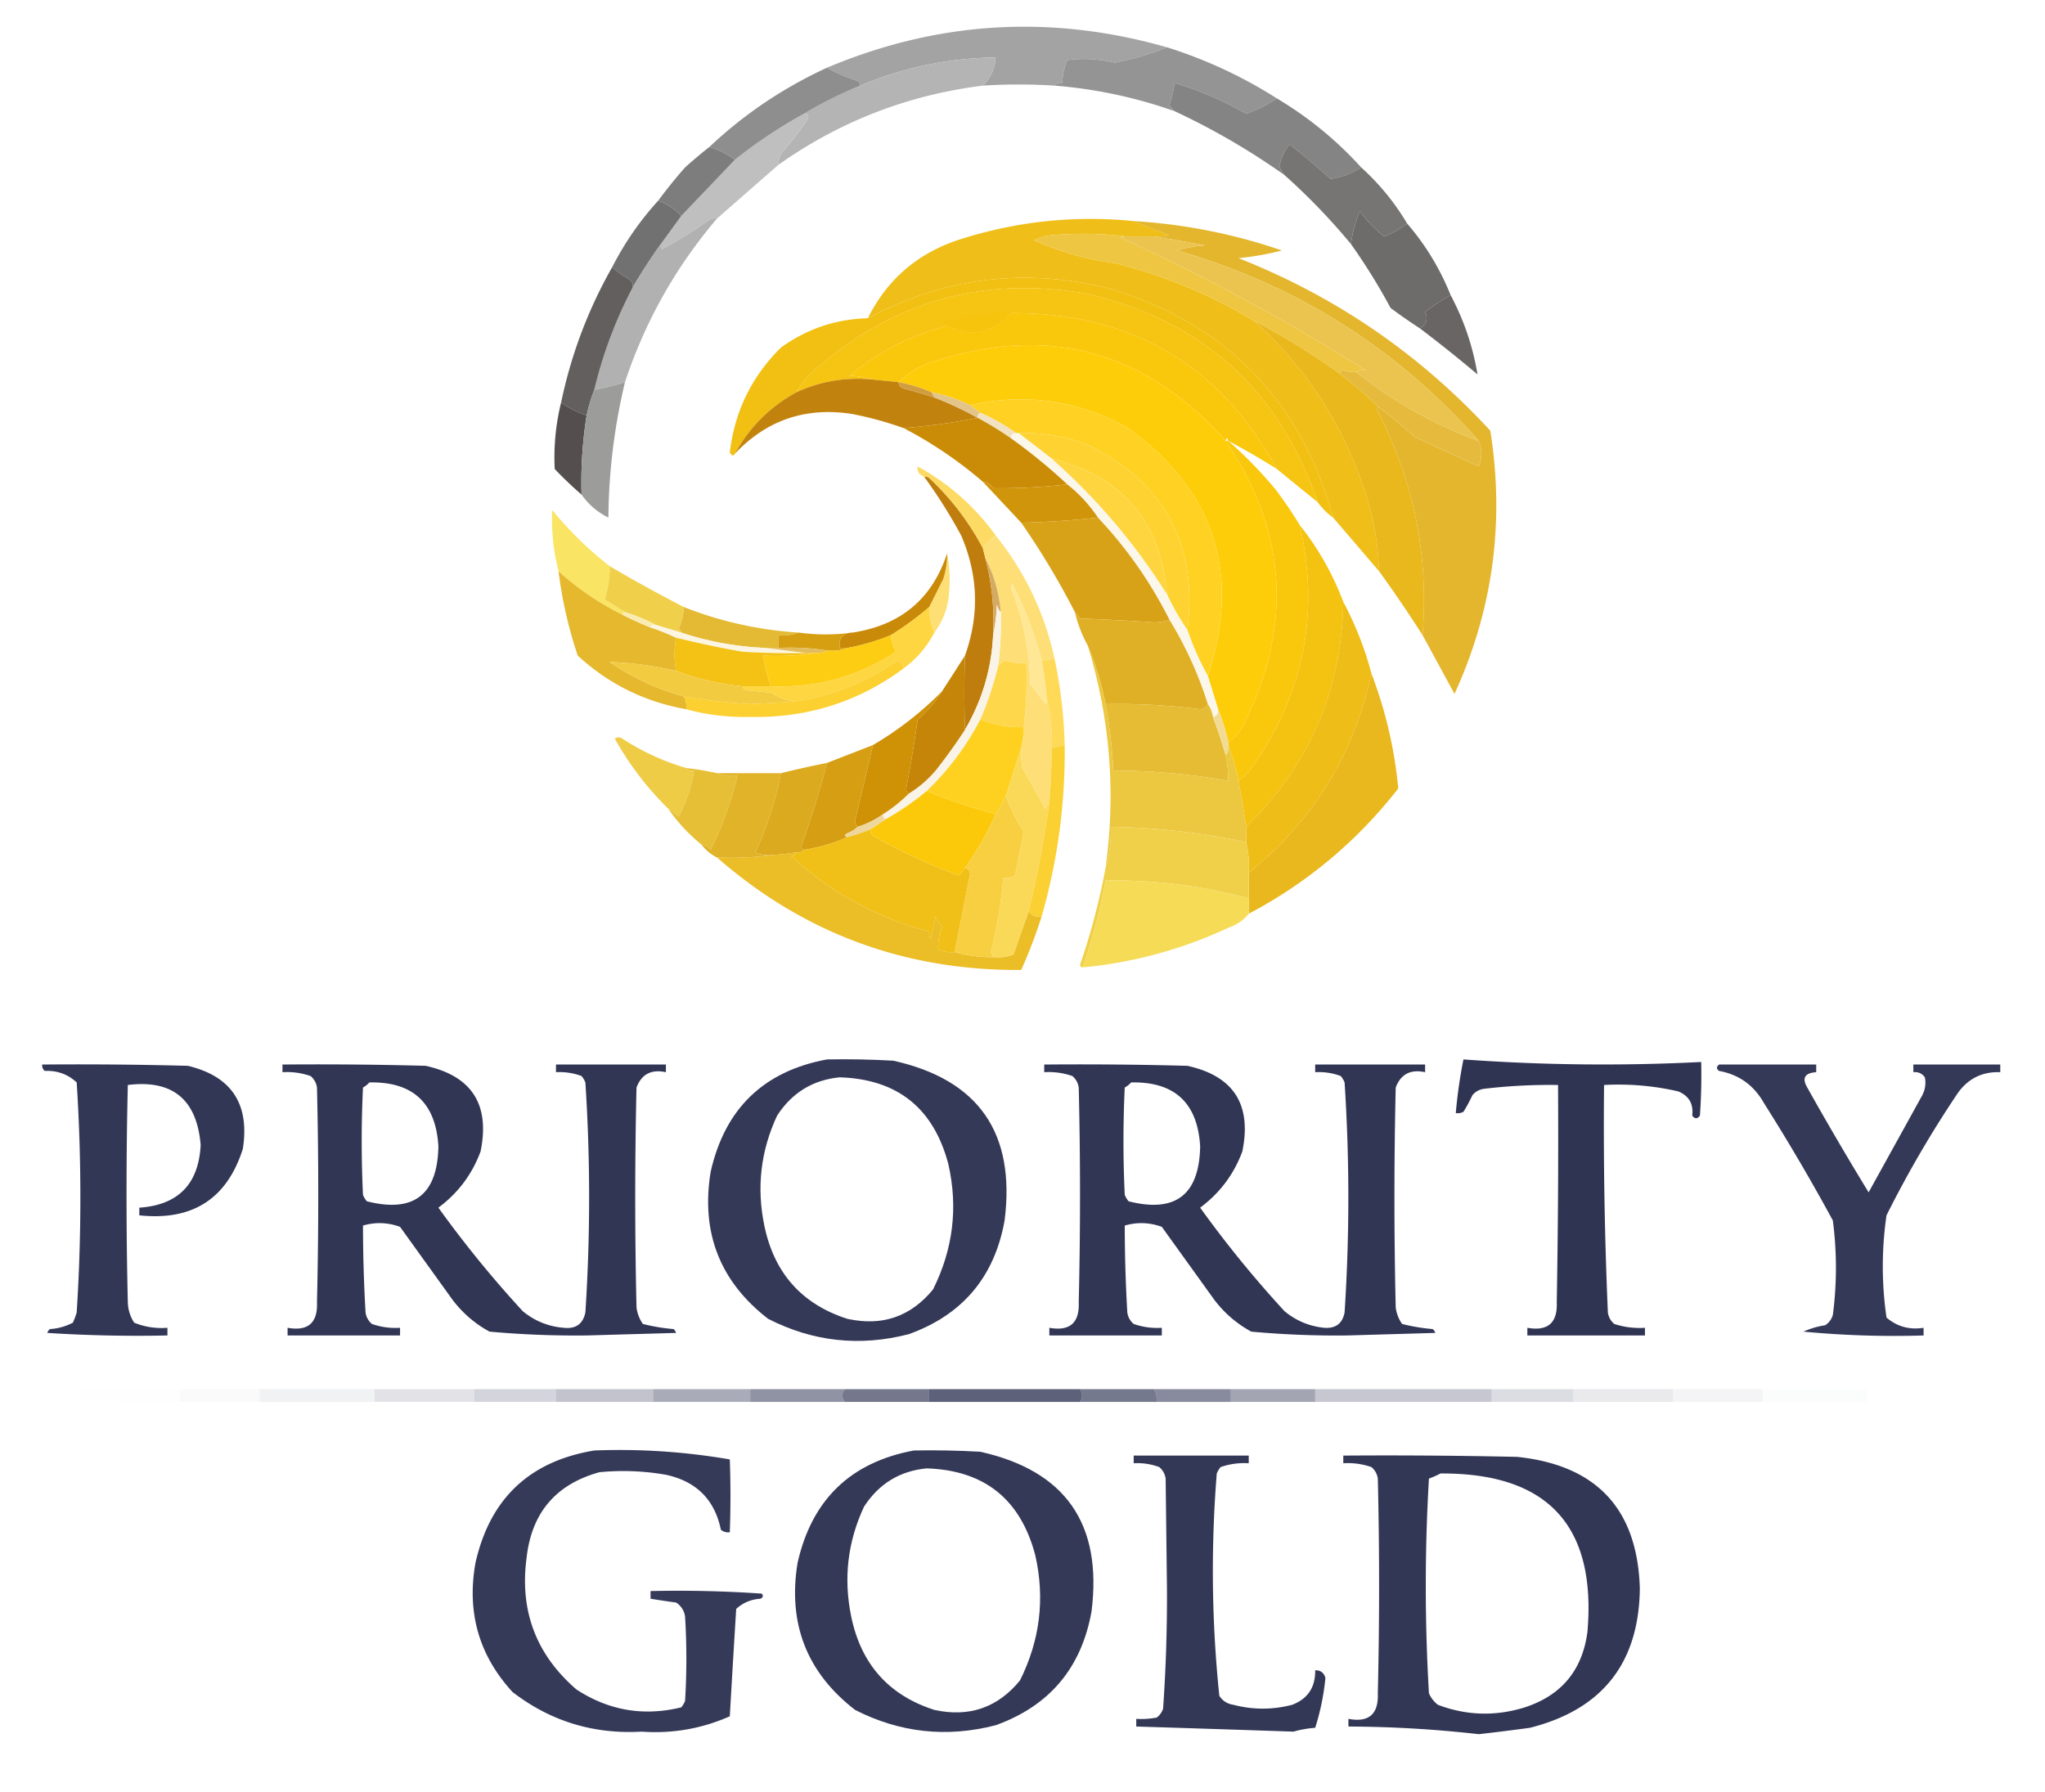 <svg xmlns="http://www.w3.org/2000/svg" xmlns:xlink="http://www.w3.org/1999/xlink" width="800" height="701" fill-rule="evenodd" clip-rule="evenodd" image-rendering="optimizeQuality" shape-rendering="geometricPrecision" text-rendering="geometricPrecision"><g><path fill="#a0a0a0" d="M456.5 18.5c-6.516 2.667-13.349 4.667-20.5 6-6.157-1.46-12.324-1.794-18.5-1a29.358 29.358 0 0 0-2 9c-1.291-.237-2.291.096-3 1a222.174 222.174 0 0 0-28 0c2.983-2.9 4.65-6.567 5-11-18.387.21-36.053 3.877-53 11 .03-.997-.47-1.664-1.5-2-4.098-1.305-7.932-2.972-11.5-5 43.359-18.274 87.692-20.94 133-8Z" opacity=".961"/></g><g><path fill="#b4b4b4" d="M384.5 33.5c-29.327 3.661-55.993 13.994-80 31-.009-1.808.491-3.475 1.5-5a94.084 94.084 0 0 0 10-13c.528-1.316.028-1.983-1.5-2a169.329 169.329 0 0 1 22-11c16.947-7.123 34.613-10.79 53-11-.35 4.433-2.017 8.1-5 11Z" opacity="1"/></g><g><path fill="#919191" d="M456.5 18.5a180.44 180.44 0 0 1 43 20c-3.66 2.497-7.66 4.497-12 6-8.988-5.17-18.321-9.17-28-12a52.405 52.405 0 0 1-2 8.5c.556 1.011 1.222 1.844 2 2.5a184.702 184.702 0 0 0-47-10c.709-.904 1.709-1.237 3-1 .192-3.1.858-6.1 2-9 6.176-.794 12.343-.46 18.5 1 7.151-1.333 13.984-3.333 20.5-6Z" opacity=".971"/></g><g><path fill="#bfbfbf" d="M314.5 44.5c1.528.017 2.028.684 1.5 2a94.084 94.084 0 0 1-10 13c-1.009 1.525-1.509 3.192-1.5 5a31610.598 31610.598 0 0 0-24 21 4.932 4.932 0 0 0-3 .5A175.19 175.19 0 0 1 259 97.5a2.429 2.429 0 0 1-.5-2l8-11c6.972-7.307 13.972-14.64 21-22a192.557 192.557 0 0 1 27-18Z" opacity="1"/></g><g><path fill="#7f7e7e" d="M499.5 38.5c12.326 7.336 23.326 16.336 33 27-3.796 2.413-7.796 3.913-12 4.5a262.356 262.356 0 0 0-16-13.5c-1.986 2.425-3.32 5.259-4 8.5a11.804 11.804 0 0 0 2 3.5 275.916 275.916 0 0 0-43-25c-.778-.656-1.444-1.489-2-2.5a52.405 52.405 0 0 0 2-8.5c9.679 2.83 19.012 6.83 28 12 4.34-1.503 8.34-3.503 12-6Z" opacity=".946"/></g><g><path fill="#868686" d="M323.5 26.5c3.568 2.028 7.402 3.695 11.5 5 1.03.336 1.53 1.003 1.5 2a169.329 169.329 0 0 0-22 11 192.557 192.557 0 0 0-27 18c-3.015-2.174-6.349-3.841-10-5 13.569-12.797 28.903-23.13 46-31Z" opacity=".937"/></g><g><path fill="#777676" d="M277.5 57.5c3.651 1.159 6.985 2.826 10 5-7.028 7.36-14.028 14.693-21 22-2.446-2.73-5.446-4.73-9-6a190.326 190.326 0 0 1 10.5-13 188.19 188.19 0 0 1 9.5-8Z" opacity=".943"/></g><g><path fill="#71706f" d="M532.5 65.5c7.128 6.456 13.128 13.79 18 22a36.953 36.953 0 0 1-9 5 45.172 45.172 0 0 1-9.5-10 48.745 48.745 0 0 0-3.5 13 248.374 248.374 0 0 0-26-27 11.804 11.804 0 0 1-2-3.5c.68-3.241 2.014-6.075 4-8.5a262.356 262.356 0 0 1 16 13.5c4.204-.587 8.204-2.087 12-4.5Z" opacity=".958"/></g><g><path fill="#676564" d="M550.5 87.5c7.159 8.298 12.826 17.632 17 28a80.487 80.487 0 0 0-10 6.5c1.234 2.796.567 4.963-2 6.5a229.442 229.442 0 0 1-11.5-8 237.413 237.413 0 0 0-15.5-25 48.745 48.745 0 0 1 3.5-13 45.172 45.172 0 0 0 9.5 10 36.953 36.953 0 0 0 9-5Z" opacity=".95"/></g><g><path fill="#6b6969" d="M257.5 78.5c3.554 1.27 6.554 3.27 9 6l-8 11a226.624 226.624 0 0 0-11 17c.219-1.175-.114-2.175-1-3a38.252 38.252 0 0 1-7-5c4.863-9.517 10.863-18.183 18-26Z" opacity=".949"/></g><g><path fill="#eebd16" d="M443.5 86.5a323.713 323.713 0 0 0 14 5.5 18.437 18.437 0 0 1-6 .5h-11c-9.491-1.158-19.158-1.325-29-.5a22.5 22.5 0 0 0-7 2 114.44 114.44 0 0 0 32 9c19.207 4.894 37.207 12.394 54 22.5 21.018 18.694 35.852 42.027 44.5 70a111.618 111.618 0 0 1 4.5 28 22179.001 22179.001 0 0 0-18-21c-12.56-45.727-41.56-75.561-87-89.5-33.213-8.39-64.88-4.556-95 11.5 7.447-14.943 19.114-25.11 35-30.5 22.476-7.331 45.476-9.831 69-7.5Z" opacity=".988"/></g><g><path fill="#efc641" d="M440.5 92.5a2.427 2.427 0 0 0-2 .5c33.286 15.304 65.286 32.637 96 52-1.519-.331-2.852-.164-4 .5-1.967.239-3.801-.094-5.5-1a2.428 2.428 0 0 0-.5 2 275.696 275.696 0 0 0-34-21c-16.793-10.106-34.793-17.606-54-22.5a114.44 114.44 0 0 1-32-9 22.5 22.5 0 0 1 7-2c9.842-.825 19.509-.658 29 .5Z" opacity="1"/></g><g><path fill="#e3b223" d="M443.5 86.5a218.407 218.407 0 0 1 58 11.5 109.552 109.552 0 0 1-17 3c37.987 14.988 70.82 37.488 98.5 67.5 5.699 35.771 1.033 70.104-14 103a26812.82 26812.82 0 0 0-12.5-23c2.511-31.281-3.489-60.781-18-88.5.228-.399.562-.565 1-.5a198.901 198.901 0 0 1 14 11.5l25 11.5c1.306-3.48 1.306-6.813 0-10-31.938-36.158-71.272-60.991-118-74.5a50.352 50.352 0 0 1 11-2 949.419 949.419 0 0 0-20-3.5 18.437 18.437 0 0 0 6-.5 323.713 323.713 0 0 1-14-5.5Z" opacity=".947"/></g><g><path fill="#f1c012" d="M521.5 202.5a25.658 25.658 0 0 1-6-6c-14.909-43.739-44.909-70.905-90-81.5-40.064-7.153-75.397 2.513-106 29-3.277 2.766-5.943 5.933-8 9.5-10.327 5.66-18.327 13.66-24 24-.578 1.047-1.244.88-2-.5 1.898-16.044 8.564-29.711 20-41 10.119-7.318 21.453-11.151 34-11.5 30.12-16.056 61.787-19.89 95-11.5 45.44 13.939 74.44 43.773 87 89.5Zm-126-81v1c-7.132 7.868-15.465 9.534-25 5-.418-.722-1.084-1.222-2-1.5 9-1.567 18-3.067 27-4.5Z" opacity=".997"/></g><g><path fill="#f5c30e" d="M515.5 196.5a4226.507 4226.507 0 0 1-16-13c-22.249-40.814-56.915-61.147-104-61v-1c-9 1.433-18 2.933-27 4.5.916.278 1.582.778 2 1.5-14.199 3.599-26.865 10.099-38 19.5 3.195.181 6.195.681 9 1.5-10.491-1.056-20.491.61-30 5 2.057-3.567 4.723-6.734 8-9.5 30.603-26.487 65.936-36.153 106-29 45.091 10.595 75.091 37.761 90 81.5Zm-120-75v1c-7.132 7.868-15.465 9.534-25 5-.418-.722-1.084-1.222-2-1.5 9-1.567 18-3.067 27-4.5Z" opacity=".98"/></g><g><path fill="#b1b1b1" d="M280.5 85.5c-16.141 18.942-28.141 40.276-36 64a79.054 79.054 0 0 1-12 3 170.478 170.478 0 0 1 15-40 226.624 226.624 0 0 1 11-17 2.429 2.429 0 0 0 .5 2A175.19 175.19 0 0 0 277.5 86a4.932 4.932 0 0 1 3-.5Z" opacity="1"/></g><g><path fill="#5d5958" d="M567.5 115.5c5.213 9.807 8.713 20.14 10.5 31a545.674 545.674 0 0 0-22.5-18c2.567-1.537 3.234-3.704 2-6.5a80.487 80.487 0 0 1 10-6.5Z" opacity=".925"/></g><g><path fill="#ebc44f" d="M440.5 92.5h11a949.419 949.419 0 0 1 20 3.5c-3.75.26-7.416.927-11 2 46.728 13.509 86.062 38.342 118 74.5-17.658-6.484-33.658-15.484-48-27 1.148-.664 2.481-.831 4-.5-30.714-19.363-62.714-36.696-96-52a2.427 2.427 0 0 1 2-.5Z" opacity="1"/></g><g><path fill="#e9b81c" d="M490.5 125.5a275.696 275.696 0 0 1 34 21 138.291 138.291 0 0 1 15 13c-.438-.065-.772.101-1 .5 14.511 27.719 20.511 57.219 18 88.5a521.997 521.997 0 0 0-17-25 111.618 111.618 0 0 0-4.5-28c-8.648-27.973-23.482-51.306-44.5-70Z" opacity=".989"/></g><g><path fill="#f9c709" d="M395.5 122.5c47.085-.147 81.751 20.186 104 61a270.552 270.552 0 0 0-19-11c-.333-1.333-.667-1.333-1 0-31.779-35.751-70.445-45.918-116-30.5-4.634 1.8-8.634 4.3-12 7.5l-10-1c-2.805-.819-5.805-1.319-9-1.5 11.135-9.401 23.801-15.901 38-19.5 9.535 4.534 17.868 2.868 25-5Z" opacity=".985"/></g><g><path fill="#fecd0a" d="M479.5 172.5c23.771 35.11 26.271 71.777 7.5 110-1.487 3.359-3.654 6.025-6.5 8-.963-4.549-2.296-8.883-4-13l-4-13c13.208-40.542 2.541-73.042-32-97.5-19.24-10.428-39.573-13.261-61-8.5a66.134 66.134 0 0 0-15-5c-4.095-1.779-8.428-3.112-13-4 3.366-3.2 7.366-5.7 12-7.5 45.555-15.418 84.221-5.251 116 30.5Z" opacity=".999"/></g><g><path fill="#595554" d="M239.5 104.5a38.252 38.252 0 0 0 7 5c.886.825 1.219 1.825 1 3a170.478 170.478 0 0 0-15 40 65.509 65.509 0 0 0-3 10 35.158 35.158 0 0 1-10-5c3.925-18.785 10.592-36.452 20-53Z" opacity=".941"/></g><g><path fill="#c07f06" d="m341.5 148.5 10 1c.077 1.25.744 2.083 2 2.5a250.728 250.728 0 0 1 12 3.5 136.847 136.847 0 0 1 17 8 253.165 253.165 0 0 1-29 4 136.856 136.856 0 0 0-20-5.5c-18.171-2.888-33.504 2.279-46 15.5 5.673-10.34 13.673-18.34 24-24 9.509-4.39 19.509-6.056 30-5Z" opacity=".963"/></g><g><path fill="#d09d40" d="M351.5 149.5c4.572.888 8.905 2.221 13 4l1 2a250.728 250.728 0 0 0-12-3.5c-1.256-.417-1.923-1.25-2-2.5Z" opacity="1"/></g><g><path fill="#e3c489" d="M364.5 153.5a66.134 66.134 0 0 1 15 5l4 3c-.838.342-1.172 1.008-1 2a136.847 136.847 0 0 0-17-8l-1-2Z" opacity="1"/></g><g><path fill="#fed122" d="M472.5 264.5a109.744 109.744 0 0 1-8-18c4.136-33.571-8.864-57.738-39-72.5-8.692-3.372-17.692-4.872-27-4.5h-1a72.236 72.236 0 0 0-14-8l-4-3c21.427-4.761 41.76-1.928 61 8.5 34.541 24.458 45.208 56.958 32 97.5Z" opacity="1"/></g><g><path fill="#e6bb3d" d="M530.5 145.5c14.342 11.516 30.342 20.516 48 27 1.306 3.187 1.306 6.52 0 10l-25-11.5a198.901 198.901 0 0 0-14-11.5 138.291 138.291 0 0 0-15-13 2.428 2.428 0 0 1 .5-2c1.699.906 3.533 1.239 5.5 1Z" opacity="1"/></g><g><path fill="#4d4746" d="M219.5 157.5a35.158 35.158 0 0 0 10 5 166.885 166.885 0 0 0-2 31 147.277 147.277 0 0 1-10.5-10 89.703 89.703 0 0 1 2.5-26Z" opacity=".954"/></g><g><path fill="#f2e2c2" d="M383.5 161.5c5 2.164 9.667 4.831 14 8-1.333 0-2 .667-2 2a129.073 129.073 0 0 0-13-8c-.172-.992.162-1.658 1-2Z" opacity="1"/></g><g><path fill="#fed331" d="M398.5 169.5c9.308-.372 18.308 1.128 27 4.5 30.136 14.762 43.136 38.929 39 72.5a95.466 95.466 0 0 1-8-14c-2.416-28.412-17.416-46.079-45-53a4511.123 4511.123 0 0 0-13-10Z" opacity="1"/></g><g><path fill="#fcf7eb" d="M397.5 169.5h1c4.309 3.302 8.643 6.636 13 10 17.597 15.586 32.597 33.253 45 53a95.466 95.466 0 0 0 8 14 109.744 109.744 0 0 0 8 18l4 13c.215 1.679-.452 2.679-2 3-.296-1.903-.963-3.57-2-5-3.667-11.664-8.667-22.664-15-33-7.394-14.721-16.727-28.055-28-40a55.546 55.546 0 0 0-12-13 217.458 217.458 0 0 0-22-18c0-1.333.667-2 2-2Z" opacity="1"/></g><g><path fill="#ca8c06" d="M382.5 163.5a129.073 129.073 0 0 1 13 8 217.458 217.458 0 0 1 22 18 225.544 225.544 0 0 1-29 1.5c-.971-1.481-2.304-2.315-4-2.5a162.073 162.073 0 0 0-31-21 253.165 253.165 0 0 0 29-4Z" opacity="1"/></g><g><path fill="#9c9c9b" d="M244.5 149.5a235.414 235.414 0 0 0-6.5 53c-4.281-2.116-7.781-5.116-10.5-9a166.885 166.885 0 0 1 2-31 65.509 65.509 0 0 1 3-10c4.1-.692 8.1-1.692 12-3Z" opacity="1"/></g><g><path fill="#fed53f" d="M411.5 179.5c27.584 6.921 42.584 24.588 45 53-12.403-19.747-27.403-37.414-45-53Z" opacity="1"/></g><g><path fill="#f9c70a" d="M479.5 172.5h1a166.339 166.339 0 0 1 18.5 19 166.797 166.797 0 0 1 9.5 14c7.675 33.618 1.841 64.618-17.5 93-1.719 2.788-3.885 5.121-6.5 7a109.604 109.604 0 0 0-4-14v-1c2.846-1.975 5.013-4.641 6.5-8 18.771-38.223 16.271-74.89-7.5-110Z" opacity=".982"/></g><g><path fill="#d1950b" d="M384.5 188.5c1.696.185 3.029 1.019 4 2.5 9.698.123 19.364-.377 29-1.5a55.546 55.546 0 0 1 12 13 337.154 337.154 0 0 1-30 2c-4.972-5.307-9.972-10.64-15-16Z" opacity="1"/></g><g><path fill="#f4c20f" d="M508.5 205.5c7.182 9.018 12.848 19.018 17 30-.679 34.674-13.345 64.007-38 88a474.813 474.813 0 0 0-3-18c2.615-1.879 4.781-4.212 6.5-7 19.341-28.382 25.175-59.382 17.5-93Z" opacity=".985"/></g><g><path fill="#bf7d0d" d="M361.5 186.5a2.428 2.428 0 0 1 2 .5c8.597 8.066 15.597 17.233 21 27.5l1 4a97.884 97.884 0 0 1 3 30c-.639 13.249-4.306 25.583-11 37a439.473 439.473 0 0 1 0-29c5.684-15.843 5.184-31.51-1.5-47a200.686 200.686 0 0 0-14.5-23Z" opacity="1"/></g><g><path fill="#fdd654" d="M389.5 209.5a17.858 17.858 0 0 0-5 5c-5.403-10.267-12.403-19.434-21-27.5a2.428 2.428 0 0 0-2-.5c-1.946-.754-2.779-2.088-2.5-4 12.194 6.693 22.361 15.693 30.5 27Z" opacity=".904"/></g><g><path fill="#fae464" d="M238.5 221.5a38.515 38.515 0 0 1-2 13c2.731 1.692 5.398 3.358 8 5-.667 0-1 .333-1 1a106.89 106.89 0 0 1-25-17c-1.995-7.756-2.828-15.756-2.5-24 6.732 8.234 14.232 15.567 22.5 22Z" opacity="1"/></g><g><path fill="#fdd857" d="M370.5 216.5c1.153 5.819 1.319 11.819.5 18-.784 4.873-2.617 9.206-5.5 13a27.13 27.13 0 0 1-2-10l5.5-11a31.284 31.284 0 0 0 1.5-10Z" opacity=".817"/></g><g><path fill="#fedf77" d="M389.5 209.5c11.372 14.082 19.038 30.082 23 48a20.69 20.69 0 0 1-5 1 148.492 148.492 0 0 0-11.5-30l-.5 1.5c4.804 12.02 7.304 24.52 7.5 37.5l6 8a2.428 2.428 0 0 0 .5-2c1.496 6.105 2.163 12.438 2 19a394.75 394.75 0 0 1-1 22c-.722.418-1.222 1.084-1.5 2l-9-16a32.462 32.462 0 0 1-.5-8 41.541 41.541 0 0 0 1-8 163.67 163.67 0 0 0 1-25 24.837 24.837 0 0 1-8-1c-1.239.442-2.239 1.109-3 2a145.035 145.035 0 0 0 1-21c-.622-7.503-2.622-14.503-6-21l-1-4a17.858 17.858 0 0 1 5-5Z" opacity="1"/></g><g><path fill="#e4b422" d="M218.5 223.5a106.89 106.89 0 0 0 25 17 115.45 115.45 0 0 0 11 5 87.673 87.673 0 0 1 10 4c-.811 4.16-.811 8.494 0 13a135.703 135.703 0 0 0-26-3.5c9.006 6.157 18.673 10.657 29 13.5.801 1.542 1.134 3.208 1 5-16.251-2.876-30.418-9.876-42.5-21a168.963 168.963 0 0 1-7.5-33Z" opacity=".942"/></g><g><path fill="#c98a09" d="M370.5 216.5a31.284 31.284 0 0 1-1.5 10l-5.5 11a118.096 118.096 0 0 1-15 11 83.04 83.04 0 0 1-17 5h-3c-.442-3.884 1.225-5.884 5-6 18.86-2.882 31.193-13.216 37-31Z" opacity="1"/></g><g><path fill="#d5aa63" d="M385.5 218.5c3.378 6.497 5.378 13.497 6 21-.768-.763-1.268-1.763-1.5-3-.176 4.188-.676 8.188-1.5 12a97.884 97.884 0 0 0-3-30Z" opacity="1"/></g><g><path fill="#efbd15" d="M525.5 235.5c4.74 8.829 8.407 18.162 11 28-6.873 31.77-22.873 57.77-48 78 .263-4.1-.07-8.1-1-12v-6c24.655-23.993 37.321-53.326 38-88Z" opacity=".985"/></g><g><path fill="#f0d04b" d="M238.5 221.5a617.432 617.432 0 0 0 29 16 22.684 22.684 0 0 1-2 8.5c.556.383.889.883 1 1.5l-10-3a65 65 0 0 0-12-5 1142.218 1142.218 0 0 0-8-5 38.515 38.515 0 0 0 2-13Z" opacity="1"/></g><g><path fill="#d8a218" d="M429.5 202.5c11.273 11.945 20.606 25.279 28 40-1.804.662-3.804.995-6 1a882.567 882.567 0 0 0-29-1.5c-.566-.995-1.233-1.828-2-2.5a308.232 308.232 0 0 0-21-35 337.154 337.154 0 0 0 30-2Z" opacity="1"/></g><g><path fill="#e4b830" d="M267.5 237.5c14.462 5.699 29.462 9.032 45 10-2.448.973-5.115 1.306-8 1v5h-5a120.152 120.152 0 0 1-33-6c-.111-.617-.444-1.117-1-1.5a22.684 22.684 0 0 0 2-8.5Z" opacity=".978"/></g><g><path fill="#f9ebb1" d="M243.5 240.5c0-.667.333-1 1-1a65 65 0 0 1 12 5c-.992-.172-1.658.162-2 1a115.45 115.45 0 0 1-11-5Z" opacity="1"/></g><g><path fill="#fed53e" d="M363.5 237.5a27.13 27.13 0 0 0 2 10c-2.883 5.555-6.883 10.222-12 14-.356-1.37-1.19-2.37-2.5-3-12.176 8.561-25.676 13.894-40.5 16-3.15-.542-6.15-1.709-9-3.5l-10-1c-.556-.383-.889-.883-1-1.5h11c17.872.71 34.205-3.79 49-13.5a14.828 14.828 0 0 1-2-6.5 118.096 118.096 0 0 0 15-11Z" opacity=".984"/></g><g><path fill="#d69f12" d="M312.5 247.5c6.933.956 13.933.956 21 0-3.775.116-5.442 2.116-5 6h3c-2.448.973-5.115 1.306-8 1-6.145-.99-12.478-1.323-19-1v-5c2.885.306 5.552-.027 8-1Z" opacity="1"/></g><g><path fill="#fcf5e1" d="M254.5 245.5c.342-.838 1.008-1.172 2-1l10 3a120.152 120.152 0 0 0 33 6l16 2c-8.34.166-16.673 0-25-.5a365.227 365.227 0 0 1-26-5.5 87.673 87.673 0 0 0-10-4Z" opacity="1"/></g><g><path fill="#e3bd5b" d="M299.5 253.5h5c6.522-.323 12.855.01 19 1-1.208.734-2.541 1.067-4 1h-4l-16-2Z" opacity="1"/></g><g><path fill="#f3c215" d="M264.5 249.5a365.227 365.227 0 0 0 26 5.5c8.327.5 16.66.666 25 .5h4c-6.813.991-13.813 1.325-21 1a79.054 79.054 0 0 0 3 12h-11a101.034 101.034 0 0 1-26-6c-.811-4.506-.811-8.84 0-13Z" opacity="1"/></g><g><path fill="#faf3e7" d="M391.5 239.5a145.035 145.035 0 0 1-1 21 129.396 129.396 0 0 1-7 21c-5.461 10.465-12.461 19.798-21 28a104.265 104.265 0 0 1-16 11c-.838-.342-1.172-1.008-1-2a58.524 58.524 0 0 0 10-8c3.922-2.415 7.422-5.415 10.5-9a221.37 221.37 0 0 0 11.5-16c6.694-11.417 10.361-23.751 11-37 .824-3.812 1.324-7.812 1.5-12 .232 1.237.732 2.237 1.5 3Z" opacity="1"/></g><g><path fill="#fdcd14" d="M348.5 248.5a14.828 14.828 0 0 0 2 6.5c-14.795 9.71-31.128 14.21-49 13.5a79.054 79.054 0 0 1-3-12c7.187.325 14.187-.009 21-1 1.459.067 2.792-.266 4-1 2.885.306 5.552-.027 8-1a83.04 83.04 0 0 0 17-5Z" opacity="1"/></g><g><path fill="#ffe796" d="M407.5 258.5a116.31 116.31 0 0 1 2 15 2.428 2.428 0 0 1-.5 2l-6-8c-.196-12.98-2.696-25.48-7.5-37.5l.5-1.5a148.492 148.492 0 0 1 11.5 30Z" opacity="1"/></g><g><path fill="#e9b71c" d="M536.5 263.5c5.531 14.463 9.031 29.463 10.5 45-16.076 20.589-35.576 36.922-58.5 49v-16c25.127-20.23 41.127-46.23 48-78Z" opacity=".986"/></g><g><path fill="#dfb026" d="M420.5 239.5c.767.672 1.434 1.505 2 2.5 9.676.341 19.342.841 29 1.5 2.196-.005 4.196-.338 6-1 6.333 10.336 11.333 21.336 15 33-.47 1.193-1.47 1.86-3 2a247.198 247.198 0 0 0-37-2c-1.58-8.009-3.913-15.676-7-23-2.237-4.034-3.904-8.368-5-13Z" opacity="1"/></g><g><path fill="#f3cb41" d="M264.5 262.5a101.034 101.034 0 0 0 26 6c.111.617.444 1.117 1 1.5l10 1c2.85 1.791 5.85 2.958 9 3.5-5.659.37-11.326.703-17 1a260.98 260.98 0 0 1-26-3c-10.327-2.843-19.994-7.343-29-13.5a135.703 135.703 0 0 1 26 3.5Z" opacity="1"/></g><g><path fill="#faca16" d="M353.5 261.5c-17.677 13.112-37.677 19.446-60 19-8.616.195-16.949-.805-25-3 .134-1.792-.199-3.458-1-5a260.98 260.98 0 0 0 26 3c5.674-.297 11.341-.63 17-1 14.824-2.106 28.324-7.439 40.5-16 1.31.63 2.144 1.63 2.5 3Z" opacity=".885"/></g><g><path fill="#c58509" d="M377.5 256.5a439.473 439.473 0 0 0 0 29 221.37 221.37 0 0 1-11.5 16c-3.078 3.585-6.578 6.585-10.5 9-.624-.417-.957-1.084-1-2a570.77 570.77 0 0 0 4.5-27c3.773-3.264 6.94-6.93 9.5-11 3.034-4.689 6.034-9.356 9-14Z" opacity="1"/></g><g><path fill="#fed74b" d="M400.5 284.5c-5.906.151-11.572-.849-17-3a129.396 129.396 0 0 0 7-21c.761-.891 1.761-1.558 3-2a24.837 24.837 0 0 0 8 1 163.67 163.67 0 0 1-1 25Z" opacity="1"/></g><g><path fill="#ffd644" d="M412.5 257.5a184.328 184.328 0 0 1 4 34 20.69 20.69 0 0 1-5 1c.163-6.562-.504-12.895-2-19a116.31 116.31 0 0 0-2-15 20.69 20.69 0 0 0 5-1Z" opacity=".888"/></g><g><path fill="#e5bc33" d="M432.5 275.5c12.386-.259 24.72.408 37 2 1.53-.14 2.53-.807 3-2 1.037 1.43 1.704 3.097 2 5a257.659 257.659 0 0 1 5 15 44.866 44.866 0 0 1 1 10 256.7 256.7 0 0 0-45-4 194.116 194.116 0 0 0-3-26Z" opacity="1"/></g><g><path fill="#f2dc95" d="M476.5 277.5c1.704 4.117 3.037 8.451 4 13v1c.268 1.599-.066 2.932-1 4a257.659 257.659 0 0 0-5-15c1.548-.321 2.215-1.321 2-3Z" opacity="1"/></g><g><path fill="#cf9105" d="M368.5 270.5c-2.56 4.07-5.727 7.736-9.5 11a570.77 570.77 0 0 1-4.5 27c.043.916.376 1.583 1 2a58.524 58.524 0 0 1-10 8 35.158 35.158 0 0 1-10 5c-.639-.597-.972-1.43-1-2.5 2.405-9.866 4.738-19.7 7-29.5 9.866-5.78 18.866-12.78 27-21Z" opacity="1"/></g><g><path fill="#d69e13" d="M341.5 291.5c-2.262 9.8-4.595 19.634-7 29.5.028 1.07.361 1.903 1 2.5-1.1 1.058-2.434 1.892-4 2.5-1.238.69-1.238 1.19 0 1.5-5.34 2.423-11.007 4.089-17 5-.597-.235-.93-.735-1-1.5a364.292 364.292 0 0 0 10-32.5l18-7Z" opacity="1"/></g><g><path fill="#eecc45" d="M268.5 300.5c.709.904 1.709 1.237 3 1-1 6.332-3 12.332-6 18a514.367 514.367 0 0 0-4-3c-8.287-8.128-15.287-17.295-21-27.5 1-.667 2-.667 3 0 7.828 5.101 16.162 8.935 25 11.5Z" opacity="1"/></g><g><path fill="#dcaa1e" d="M323.5 298.5a364.292 364.292 0 0 1-10 32.5c.07.765.403 1.265 1 1.5-.709.904-1.709 1.237-3 1-2.982.463-5.982.796-9 1a13.116 13.116 0 0 1-7-1 140.275 140.275 0 0 0 10-31 416.964 416.964 0 0 1 18-4Z" opacity="1"/></g><g><path fill="#e7bf36" d="M268.5 300.5c4.046.452 8.046 1.119 12 2 2.448.973 5.115 1.306 8 1a137.037 137.037 0 0 1-10.5 29c-.816-1.323-1.983-1.989-3.5-2-5.062-4.059-9.395-8.726-13-14 1.315.976 2.648 1.976 4 3 3-5.668 5-11.668 6-18-1.291.237-2.291-.096-3-1Z" opacity="1"/></g><g><path fill="#e1b328" d="M280.5 302.5h25a140.275 140.275 0 0 1-10 31 13.116 13.116 0 0 0 7 1c-7.148.992-14.481 1.325-22 1a16.635 16.635 0 0 1-6-5c1.517.011 2.684.677 3.5 2a137.037 137.037 0 0 0 10.5-29c-2.885.306-5.552-.027-8-1Z" opacity="1"/></g><g><path fill="#fed121" d="M383.5 281.5c5.428 2.151 11.094 3.151 17 3a41.541 41.541 0 0 1-1 8c-1.966 6.238-3.966 12.571-6 19a36.693 36.693 0 0 1-4 7 213.792 213.792 0 0 1-27-9c8.539-8.202 15.539-17.535 21-28Z" opacity="1"/></g><g><path fill="#fbd958" d="M399.5 292.5a32.462 32.462 0 0 0 .5 8l9 16c.278-.916.778-1.582 1.5-2a466.41 466.41 0 0 1-8 42c-1.966 5.558-3.966 11.224-6 17a16.873 16.873 0 0 1-8 1c-.111-.617-.444-1.117-1-1.5a186.019 186.019 0 0 0 5-29.5c1.644.214 3.144-.12 4.5-1 1.168-5.679 2.335-11.345 3.5-17a68.695 68.695 0 0 1-7-14c2.034-6.429 4.034-12.762 6-19Z" opacity="1"/></g><g><path fill="#ecc740" d="M425.5 252.5c3.087 7.324 5.42 14.991 7 23a194.116 194.116 0 0 1 3 26 256.7 256.7 0 0 1 45 4 44.866 44.866 0 0 0-1-10c.934-1.068 1.268-2.401 1-4a109.604 109.604 0 0 1 4 14 474.813 474.813 0 0 1 3 18v6a273.779 273.779 0 0 0-53-6c.245 5.584-.422 10.917-2 16 4.08-29.53 1.747-58.53-7-87Z" opacity="1"/></g><g><path fill="#fbc90a" d="M362.5 309.5a213.792 213.792 0 0 0 27 9 108.895 108.895 0 0 1-12 21 10.515 10.515 0 0 1-2.5 3 218.3 218.3 0 0 1-33.5-15.5c-.752-.671-1.086-1.504-1-2.5l6-4a104.265 104.265 0 0 0 16-11Z" opacity="1"/></g><g><path fill="#eed69d" d="M345.5 318.5c-.172.992.162 1.658 1 2l-6 4a71.088 71.088 0 0 1-9 3c-1.238-.31-1.238-.81 0-1.5 1.566-.608 2.9-1.442 4-2.5a35.158 35.158 0 0 0 10-5Z" opacity="1"/></g><g><path fill="#f1c018" d="M340.5 324.5c-.086.996.248 1.829 1 2.5a218.3 218.3 0 0 0 33.5 15.5 10.515 10.515 0 0 0 2.5-3c1.149.291 1.816 1.124 2 2.5a3542.767 3542.767 0 0 0-6 30.5c-2.292.256-4.459-.077-6.5-1-.092-3.047.408-6.047 1.5-9a8.192 8.192 0 0 1-2.5-4 108.394 108.394 0 0 1-2 9 4.934 4.934 0 0 1-.5-3c-20.5-5.413-38.5-15.247-54-29.5.916-.278 1.582-.778 2-1.5 1.291.237 2.291-.096 3-1 5.993-.911 11.66-2.577 17-5a71.088 71.088 0 0 0 9-3Z" opacity="1"/></g><g><path fill="#eab91b" d="M311.5 333.5c-.418.722-1.084 1.222-2 1.5 15.5 14.253 33.5 24.087 54 29.5a4.934 4.934 0 0 0 .5 3 108.394 108.394 0 0 0 2-9 8.192 8.192 0 0 0 2.5 4c-1.092 2.953-1.592 5.953-1.5 9 2.041.923 4.208 1.256 6.5 1a51.522 51.522 0 0 0 15 2c2.747.313 5.414-.02 8-1 2.034-5.776 4.034-11.442 6-17 1.052 1.756 2.719 2.423 5 2a200.582 200.582 0 0 1-8 21c-45.382.322-85.048-14.344-119-44 7.519.325 14.852-.008 22-1 3.018-.204 6.018-.537 9-1Z" opacity=".949"/></g><g><path fill="#f0d049" d="M487.5 329.5c.93 3.9 1.263 7.9 1 12v10c-18.299-4.947-36.965-7.28-56-7a212.673 212.673 0 0 1-9 34c-.543-.06-.876-.393-1-1a265.87 265.87 0 0 0 10-38c1.578-5.083 2.245-10.416 2-16a273.779 273.779 0 0 1 53 6Z" opacity="1"/></g><g><path fill="#f9c915" d="M416.5 291.5c.268 22.788-2.732 45.121-9 67-2.281.423-3.948-.244-5-2a466.41 466.41 0 0 0 8-42 394.75 394.75 0 0 0 1-22 20.69 20.69 0 0 0 5-1Z" opacity=".875"/></g><g><path fill="#f5da55" d="M488.5 351.5v6c-2.01 2.527-4.677 4.361-8 5.5-18.122 8.447-37.122 13.614-57 15.5a212.673 212.673 0 0 0 9-34c19.035-.28 37.701 2.053 56 7Z" opacity=".984"/></g><g><path fill="#f7cf40" d="M393.5 311.5a68.695 68.695 0 0 0 7 14c-1.165 5.655-2.332 11.321-3.5 17-1.356.88-2.856 1.214-4.5 1a186.019 186.019 0 0 1-5 29.5c.556.383.889.883 1 1.5a51.522 51.522 0 0 1-15-2 3542.767 3542.767 0 0 1 6-30.5c-.184-1.376-.851-2.209-2-2.5a108.895 108.895 0 0 0 12-21 36.693 36.693 0 0 0 4-7Z" opacity="1"/></g><g><path fill="#24294a" d="M323.5 414.5c8.673-.166 17.34 0 26 .5 33.329 7.435 47.829 28.268 43.5 62.5-3.955 22.098-16.455 36.931-37.5 44.5-19.158 4.942-37.491 2.942-55-6-18.865-14.575-26.365-33.741-22.5-57.5 5.571-24.74 20.737-39.406 45.5-44Zm5 7c22.568.726 36.734 12.06 42.5 34 3.846 16.955 1.846 33.288-6 49-8.737 10.649-19.904 14.482-33.5 11.5-17.822-5.732-28.656-17.899-32.5-36.5-3.085-14.908-1.418-29.242 5-43 5.815-8.984 13.981-13.984 24.5-15Z" opacity=".921"/></g><g><path fill="#24294a" d="M572.5 414.5a755.835 755.835 0 0 0 93 1c.166 7.008 0 14.008-.5 21-1 1.333-2 1.333-3 0 .551-4.599-1.282-7.765-5.5-9.5a103.767 103.767 0 0 0-29-2.5c-.281 29.681.219 59.348 1.5 89 .273 1.829 1.107 3.329 2.5 4.5a31.818 31.818 0 0 0 12 1.5v3h-46v-3c8.007 1.418 11.84-1.915 11.5-10 .5-28.331.667-56.665.5-85-9.7-.147-19.366.353-29 1.5-1.829.273-3.329 1.107-4.5 2.5a60.631 60.631 0 0 1-3.5 6.5 4.934 4.934 0 0 1-3 .5 190.982 190.982 0 0 1 3-21Z" opacity=".942"/></g><g><path fill="#24294a" d="M16.5 416.5c19.003-.167 38.003 0 57 .5 17.072 4.101 24.239 14.935 21.5 32.5-6.221 19.55-19.721 28.217-40.5 26v-3c15.197-1.031 23.197-9.198 24-24.5-1.484-17.833-10.984-25.667-28.5-23.5a1806.41 1806.41 0 0 0 0 85c.096 2.951.93 5.618 2.5 8 4.16 1.685 8.494 2.352 13 2v3a553.178 553.178 0 0 1-47-1 3.646 3.646 0 0 1 1-1.5c3.202-.198 6.202-1.031 9-2.5a28.854 28.854 0 0 0 1.5-4 704.467 704.467 0 0 0 0-90c-3.473-3.223-7.64-4.723-12.5-4.5-.752-.671-1.086-1.504-1-2.5Z" opacity=".931"/></g><g><path fill="#24294a" d="M110.5 416.5c18.67-.167 37.336 0 56 .5 18.087 3.984 25.254 15.15 21.5 33.5-3.311 8.947-8.811 16.28-16.5 22a431.483 431.483 0 0 0 33 40.5c4.627 3.822 9.96 5.989 16 6.5 4.715.526 7.548-1.474 8.5-6a691.623 691.623 0 0 0 0-90 9.454 9.454 0 0 0-1.5-2.5 24.362 24.362 0 0 0-10-1.5v-3h43v3c-5.692-1.24-9.526.76-11.5 6a1848.326 1848.326 0 0 0 0 86 14.293 14.293 0 0 0 2.5 6.5 74.513 74.513 0 0 0 12 2c.457.414.791.914 1 1.5l-35 1c-12.733.138-25.4-.362-38-1.5-5.713-3.112-10.546-7.279-14.5-12.5L156.5 480c-4.799-1.748-9.632-1.915-14.5-.5.014 11.326.347 22.66 1 34 .273 1.829 1.107 3.329 2.5 4.5a27.866 27.866 0 0 0 11 1.5v3h-44v-3c8.007 1.418 11.84-1.915 11.5-10 .667-28 .667-56 0-84-.273-1.829-1.107-3.329-2.5-4.5a27.866 27.866 0 0 0-11-1.5v-3Zm34 7c16.988-.347 25.988 7.987 27 25-.346 18.997-9.679 26.164-28 21.5a9.454 9.454 0 0 1-1.5-2.5c-.667-14-.667-28 0-42 .995-.566 1.828-1.233 2.5-2Z" opacity=".937"/></g><g><path fill="#24294a" d="M408.5 416.5c18.67-.167 37.336 0 56 .5 18.087 3.984 25.254 15.15 21.5 33.5-3.311 8.947-8.811 16.28-16.5 22a431.483 431.483 0 0 0 33 40.5c4.481 3.718 9.647 5.885 15.5 6.5 4.499.337 7.166-1.663 8-6a691.623 691.623 0 0 0 0-90 9.454 9.454 0 0 0-1.5-2.5 24.362 24.362 0 0 0-10-1.5v-3h43v3c-5.692-1.24-9.526.76-11.5 6a1848.326 1848.326 0 0 0 0 86 14.293 14.293 0 0 0 2.5 6.5 74.513 74.513 0 0 0 12 2c.457.414.791.914 1 1.5l-34.5 1a366.94 366.94 0 0 1-37.5-1.5c-5.713-3.112-10.546-7.279-14.5-12.5L454.5 480c-4.799-1.748-9.632-1.915-14.5-.5.014 11.326.347 22.66 1 34 .273 1.829 1.107 3.329 2.5 4.5a27.866 27.866 0 0 0 11 1.5v3h-44v-3c8.007 1.418 11.84-1.915 11.5-10 .667-28 .667-56 0-84-.273-1.829-1.107-3.329-2.5-4.5a27.866 27.866 0 0 0-11-1.5v-3Zm34 7c16.988-.347 25.988 7.987 27 25-.346 18.997-9.679 26.164-28 21.5a9.454 9.454 0 0 1-1.5-2.5c-.667-14-.667-28 0-42 .995-.566 1.828-1.233 2.5-2Z" opacity=".937"/></g><g><path fill="#24294a" d="M672.5 416.5h38v3c-4.495.294-5.662 2.294-3.5 6a1251.575 1251.575 0 0 0 24 41l21-38c1.15-2.254 1.484-4.587 1-7-1.11-1.537-2.61-2.203-4.5-2v-3h34v3c-6.901-.276-12.401 2.391-16.5 8a430.032 430.032 0 0 0-28 48 138.75 138.75 0 0 0 0 40c4.128 3.528 8.961 4.862 14.5 4v3a373.586 373.586 0 0 1-47-1.5 32.807 32.807 0 0 1 8.5-2.5c1.477-.944 2.477-2.277 3-4a141.972 141.972 0 0 0 0-37 794.713 794.713 0 0 0-27-46c-3.91-6.917-9.743-11.084-17.5-12.5-1.098-.77-1.098-1.603 0-2.5Z" opacity=".918"/></g><g><path fill="#eff0f2" d="M70.5 543.5v5a508.613 508.613 0 0 1-40-1v-4h40Z" opacity=".073"/></g><g><path fill="#dbdce2" d="M70.5 543.5h31v5h-31v-5Z" opacity=".148"/></g><g><path fill="#c4c6ce" d="M101.5 543.5h45v5h-45v-5Z" opacity=".232"/></g><g><path fill="#abadb9" d="M146.5 543.5h39v5h-39v-5Z" opacity=".338"/></g><g><path fill="#9799a9" d="M185.5 543.5h32v5h-32v-5Z" opacity=".408"/></g><g><path fill="#818497" d="M217.5 543.5h38v5h-38v-5Z" opacity=".488"/></g><g><path fill="#6a6e84" d="M255.5 543.5h38v5h-38v-5Z" opacity=".573"/></g><g><path fill="#555973" d="M293.5 543.5h37c-1.333 1.667-1.333 3.333 0 5h-37v-5Z" opacity=".65"/></g><g><path fill="#414562" d="M330.5 543.5h33v5h-33c-1.333-1.667-1.333-3.333 0-5Z" opacity=".724"/></g><g><path fill="#2b3050" d="M363.5 543.5h59c1.062 1.734 1.062 3.401 0 5h-59v-5Z" opacity=".759"/></g><g><path fill="#3b405d" d="M422.5 543.5h29c.801 1.542 1.134 3.208 1 5h-30c1.062-1.599 1.062-3.266 0-5Z" opacity=".702"/></g><g><path fill="#4c506b" d="M451.5 543.5h30v5h-29c.134-1.792-.199-3.458-1-5Z" opacity=".661"/></g><g><path fill="#60637b" d="M481.5 543.5h33v5h-33v-5Z" opacity=".573"/></g><g><path fill="#808396" d="M514.5 543.5h69v5h-69v-5Z" opacity=".447"/></g><g><path fill="#9c9ead" d="M583.5 543.5h32v5h-32v-5Z" opacity=".349"/></g><g><path fill="#b1b3be" d="M615.5 543.5h39v5h-39v-5Z" opacity=".266"/></g><g><path fill="#c6c7d0" d="M654.5 543.5h35v5h-35v-5Z" opacity=".197"/></g><g><path fill="#dddee3" d="M689.5 543.5h41v5h-41v-5Z" opacity=".099"/></g><g><path fill="#f5f5f7" d="M730.5 543.5h40v4a508.61 508.61 0 0 1-40 1v-5Z" opacity=".013"/></g><g><path fill="#24294a" d="M232.5 567.5c17.796-.69 35.463.477 53 3.5a394.8 394.8 0 0 1 0 28.5c-1.322.17-2.489-.163-3.5-1-2.428-11.762-9.595-18.928-21.5-21.5a96.616 96.616 0 0 0-26-1c-17.047 4.715-26.547 15.882-28.5 33.5-2.757 20.735 3.743 37.902 19.5 51.5 12.633 8.259 26.299 10.593 41 7a9.454 9.454 0 0 0 1.5-2.5c.667-11 .667-22 0-33-.346-2.348-1.513-4.181-3.5-5.5a358.463 358.463 0 0 1-10-1.5v-3c14.579-.324 29.079.01 43.5 1 .688.832.521 1.498-.5 2-3.699.241-6.865 1.574-9.5 4a8522.967 8522.967 0 0 0-2.5 42c-10.978 4.858-22.478 6.858-34.5 6-18.849 1.084-35.682-4.082-50.5-15.5-13.121-14.297-17.954-31.13-14.5-50.5 5.649-25.151 21.149-39.818 46.5-44Z" opacity=".917"/></g><g><path fill="#24294a" d="M357.5 567.5c8.673-.166 17.34 0 26 .5 33.329 7.435 47.829 28.268 43.5 62.5-3.955 22.098-16.455 36.931-37.5 44.5-19.158 4.942-37.491 2.942-55-6-18.865-14.575-26.365-33.741-22.5-57.5 5.571-24.74 20.737-39.406 45.5-44Zm5 7c22.568.726 36.734 12.06 42.5 34 3.846 16.955 1.846 33.288-6 49-8.737 10.649-19.904 14.482-33.5 11.5-17.822-5.732-28.656-17.899-32.5-36.5-3.085-14.908-1.418-29.242 5-43 5.815-8.984 13.981-13.984 24.5-15Z" opacity=".921"/></g><g><path fill="#24294a" d="M443.5 569.5h45v3a27.866 27.866 0 0 0-11 1.5 9.454 9.454 0 0 0-1.5 2.5 474.486 474.486 0 0 0 1 87c1.319 1.987 3.152 3.154 5.5 3.5 7.667 2 15.333 2 23 0 6.1-2.35 9.1-6.85 9-13.5 2.09-.05 3.423.95 4 3a93.75 93.75 0 0 1-4 19.5 42.36 42.36 0 0 0-8.5 1.5c-20.457-.695-40.957-1.362-61.5-2v-3a32.462 32.462 0 0 0 8-.5 6.978 6.978 0 0 0 2.5-3.5 620.338 620.338 0 0 0 1.5-48l-.5-42c-.273-1.829-1.107-3.329-2.5-4.5a24.362 24.362 0 0 0-10-1.5v-3Z" opacity=".928"/></g><g><path fill="#24294a" d="M525.5 569.5c22.669-.167 45.336 0 68 .5 31.09 3.252 47.09 20.419 48 51.5-.353 29.187-14.686 47.354-43 54.5a909.829 909.829 0 0 1-20 2.5 467.57 467.57 0 0 0-51-3v-3c7.988 1.514 11.822-1.819 11.5-10 .667-28 .667-56 0-84-.273-1.829-1.107-3.329-2.5-4.5a27.866 27.866 0 0 0-11-1.5v-3Zm38 7c41.912-.259 61.079 20.408 57.5 62-1.986 14.984-10.152 24.818-24.5 29.5-11.498 3.575-22.832 3.241-34-1a11.532 11.532 0 0 1-3.5-4.5 714.21 714.21 0 0 1 0-84 36.354 36.354 0 0 0 4.5-2Z" opacity=".931"/></g></svg>